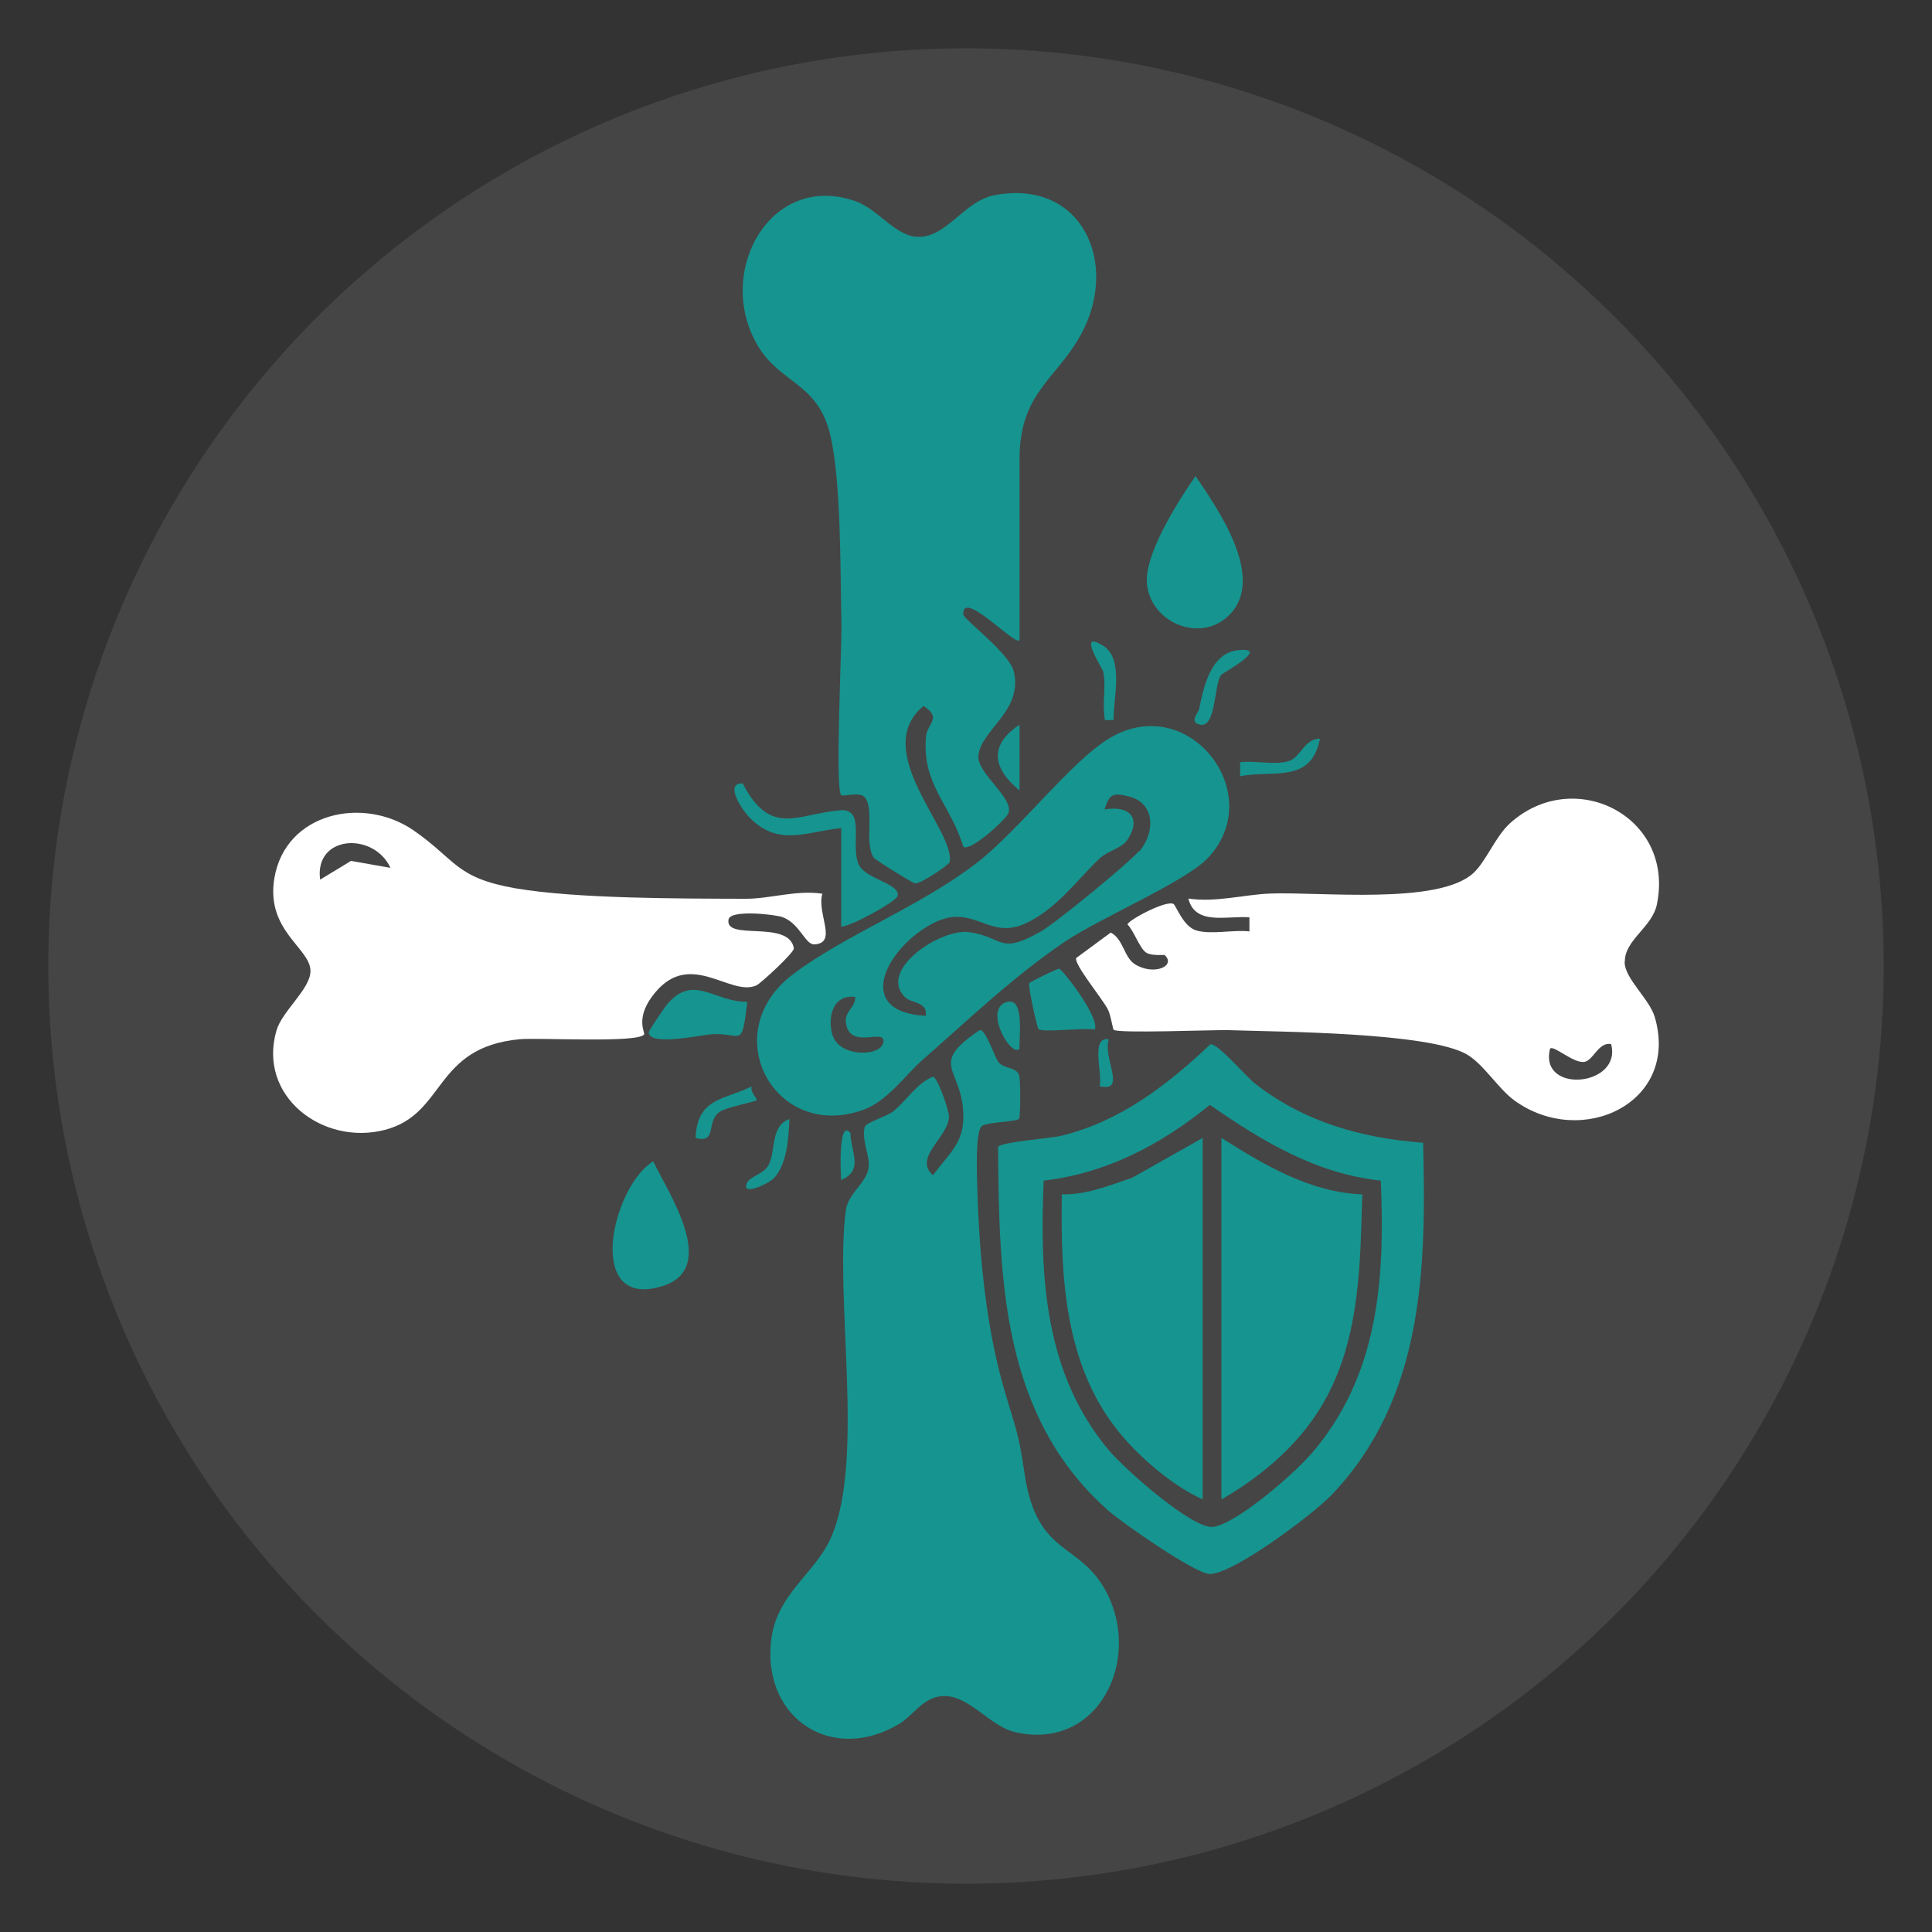 <svg xmlns="http://www.w3.org/2000/svg" id="Layer_1" data-name="Layer 1" viewBox="0 0 100 100"><rect x="0" y="0" width="100" height="100" fill="#333333" stroke="none"/><defs><style>      .cls-1 {        fill: #fff;      }      .cls-2 {        fill: none;      }      .cls-3 {        fill: #454545;      }      .cls-4 {        fill: #16948f;      }    </style></defs><rect class="cls-2" width="100" height="100"></rect><circle class="cls-3" cx="50" cy="50" r="47.5"></circle><g><path class="cls-1" d="M84.1,49.79c-.02-1.14,1.42-1.79,1.66-2.98.94-4.55-4.29-7.19-7.6-4.2-.78.71-1.23,1.97-1.91,2.59-1.82,1.65-7.94.95-10.5,1.05-1.35.05-2.81.47-4.24.26.35,1.41,2,.88,3.16.97v.73c-.83-.1-1.97.18-2.75-.05-.68-.2-1.05-1.3-1.18-1.37-.37-.22-2.37.85-2.38,1.06.33.33.64,1.26.97,1.46.32.19.93.09.96.13.6.57-.59,1.08-1.56.46-.55-.35-.59-1.31-1.24-1.63l-1.79,1.32c-.08.38,1.35,2.08,1.65,2.67.14.28.25,1,.29,1.04.22.2,5.1,0,5.94.02,2.65.09,10.38.11,12.35,1.26.87.51,1.64,1.8,2.47,2.39,3.47,2.5,8.55.11,7.25-4.33-.28-.94-1.54-1.97-1.56-2.83ZM80.23,54.28c.18-.21,1.23.79,1.79.68.46-.09.72-1.04,1.37-.92.59,2.2-3.75,2.61-3.16.24Z"></path><path class="cls-1" d="M42.57,46.26c-1.36-.21-2.71.27-4.01.26-3.33-.01-8.72,0-11.87-.54-3.12-.54-3.08-1.47-5.27-2.99-2.61-1.81-6.65-.94-7.22,2.47-.45,2.73,1.87,3.61,1.87,4.8,0,.93-1.47,2.07-1.76,3.08-.99,3.4,2.4,5.98,5.62,5.14,3.16-.83,2.5-4.27,6.97-4.69.99-.09,6.15.21,6.44-.25.06-.09-.44-.78.38-1.92,1.9-2.65,4.05.02,5.44-.62.21-.1,1.97-1.71,1.93-1.92-.26-1.5-3.6-.35-3.38-1.49.1-.52,2.4-.26,2.79-.12.91.33,1.17,1.44,1.66,1.41,1.22-.07.09-1.62.41-2.64ZM18.17,44.56l-1.6.97c-.31-2.31,2.77-2.49,3.64-.61l-2.04-.36Z"></path><path class="cls-4" d="M52.77,33.13v-9.36c0-3.48,1.94-4.14,3.21-6.51,1.96-3.67.01-8-4.49-7.16-1.6.3-2.45,2.16-3.94,2.16-1.2,0-2.06-1.42-3.28-1.85-4.41-1.54-7.29,3.7-5.05,7.48,1.15,1.95,3.07,1.91,3.73,4.53.6,2.37.54,7.2.6,9.85.03,1.24-.34,8.58-.01,8.88.12.11.99-.21,1.24.14.48.65-.05,2.34.44,3.1.07.11,2,1.31,2.13,1.33.31.05,1.77-.97,1.8-1.09.34-1.6-4.16-5.75-1.35-8.09.98.64.2.87.13,1.59-.22,2.48,1.26,3.47,1.93,5.7.36.26,2.14-1.35,2.32-1.71.38-.75-1.61-2.08-1.54-2.99.11-1.35,2.31-2.31,1.84-4.36-.22-.96-2.61-2.71-2.62-2.97-.05-1.33,2.66,1.63,2.91,1.34Z"></path><path class="cls-4" d="M63.62,31.84c1.92-1.91-.56-5.47-1.74-7.2-.89,1.28-2.7,4.1-2.51,5.64.25,2,2.8,3.01,4.25,1.56Z"></path><path class="cls-4" d="M57.1,33.43c-1.39-.9-.04,1.16,0,1.33.16.7-.03,1.46.05,2.14.05.44-.08.39.49.36-.03-1.06.56-3.13-.53-3.83Z"></path><path class="cls-4" d="M64.11,33.65c-1.47.14-1.81,1.95-2.05,3.07-.04.17-.54.69.07.79.82.15.7-2.05,1.07-2.57.08-.11,2.59-1.45.9-1.29Z"></path><path class="cls-4" d="M52.77,40.91v-3.4c-1.6,1.06-1.39,2.27,0,3.4Z"></path><path class="cls-4" d="M68.32,38.24c-.78-.04-1.01.98-1.63,1.16-.72.21-1.73-.04-2.5.05v.73c1.67-.35,3.67.42,4.13-1.94Z"></path><path class="cls-4" d="M43.54,47.96c.52,0,2.85-1.31,2.92-1.58.16-.65-1.65-.86-2.01-1.63-.46-1,.38-2.92-.96-2.81-2.23.18-3.59,1.41-5.05-1.39-.99-.03,0,1.42.39,1.8,1.49,1.49,2.93.69,4.71.51v5.1Z"></path><path class="cls-4" d="M56.66,53.3c.3-.6-1.65-3.11-1.84-3.16-.08-.02-1.5.68-1.55.75-.07.1.4,2.3.49,2.38.2.18,2.38-.08,2.89.02Z"></path><path class="cls-4" d="M38.68,51.85c-1.69.04-2.77-1.48-4.14.12-.13.15-.96,1.37-.96,1.46,0,.75,2.74.13,3.28.1,1.53-.09,1.53.81,1.82-1.68Z"></path><path class="cls-4" d="M52.77,54.28c-.04-.44.28-2.62-.6-2.43-1.35.29.17,2.94.6,2.43Z"></path><path class="cls-4" d="M52.75,57.9c.07-.09.08-2.01,0-2.25-.15-.42-.76-.33-1.05-.65-.2-.22-.65-1.68-.98-1.69-2.59,1.74-1.08,1.93-.88,4.03.17,1.74-.6,2.21-1.55,3.49-1.04-.92.81-1.98.83-3.03,0-.31-.57-2.01-.83-2.07-.86.34-1.36,1.25-2.08,1.81-.31.24-1.4.57-1.45.79-.18.7.28,1.5.2,2.09-.1.82-1.06,1.32-1.18,2.23-.6,4.52,1.01,12.98-.78,16.96-.85,1.9-2.86,2.91-3.1,5.41-.38,3.97,3.2,6.27,6.64,4.21.73-.44,1.24-1.38,2.23-1.44,1.37-.09,2.44,1.55,3.75,1.86,4.3,1.01,6.58-3.68,4.77-7.2-1.39-2.7-3.62-1.82-4.26-6.19-.33-2.24-.46-2.3-1.04-4.3-.92-3.13-1.28-6.76-1.39-10.03-.02-.69-.16-3.38.23-3.65.32-.22,1.78-.2,1.93-.38Z"></path><path class="cls-4" d="M57.39,53.79c-.98-.15-.29,1.84-.48,2.43,1.44.33.16-1.42.48-2.43Z"></path><path class="cls-4" d="M39.16,56.95c.07-.08-.36-.43-.25-.72-1.45.72-2.81.58-2.91,2.67,1.14.3.53-.8,1.22-1.33.34-.26,1.87-.54,1.93-.62Z"></path><path class="cls-4" d="M40.05,60.99c.69-.72.77-2.11.81-3.07-1.02.38-.68,1.69-1.1,2.42-.25.42-.93.56-1.08.86-.39.77,1.1.07,1.37-.21Z"></path><path class="cls-4" d="M44.02,58.65c-.66-.82-.5,2.27-.48,2.43,1.19-.52.49-1.46.48-2.43Z"></path><path class="cls-4" d="M33.81,60.11c-2.15,1.31-3.59,7.75.5,6.45,2.93-.93.26-4.85-.5-6.45Z"></path><path class="cls-4" d="M53.72,11.77c.66.46.89,3.63-.95,3.38-.06-.62.73-.9.67-1.54-.05-.54-.91-1.41-.91-1.5,0-.29.93-.53,1.19-.34Z"></path><path class="cls-4" d="M57.46,38.19c-1.99,1.17-4.69,4.76-6.9,6.47-2.97,2.29-6.83,3.73-9.53,5.78-3.97,3.01-.96,8.62,3.61,7.02,1.29-.45,2.18-1.78,3.11-2.6,2.41-2.11,4.71-4.32,7.37-6.12,1.83-1.23,6.2-3.09,7.37-4.3,3.18-3.3-.92-8.67-5.03-6.25ZM43.1,53.62c-.28-.92-.03-2.16,1.17-2.02,0,.63-.67.76-.45,1.52.32,1.14,1.95.13,1.91.78-.06.82-2.28.83-2.62-.29ZM58.95,44.05c-.54.64-4.3,3.72-5.07,4.16-2.21,1.25-1.9.29-3.72.04-1.48-.21-4.72,1.96-3.33,3.35.34.35,1.19.23,1.09.98-3.83-.2-2-3.59.41-4.81,2.04-1.03,2.81.87,4.67.06,1.65-.72,2.72-2.26,3.91-3.39.43-.41,1.14-.52,1.45-.98.75-1.14.07-1.79-1.19-1.56.25-.8.43-.89,1.28-.67,1.36.35,1.34,1.88.52,2.84Z"></path><g><path class="cls-4" d="M73.66,59.15c-3.22-.25-6.14-1.07-8.71-3.07-.46-.36-1.92-2.09-2.3-2.03-2.23,2.11-4.63,3.97-7.68,4.73-.62.15-3.12.32-3.31.58.05,6.88.19,13.97,5.73,18.85.72.63,4.49,3.26,5.23,3.26,1.23,0,5.37-3.11,6.32-4.11,4.75-5,4.89-11.68,4.72-18.22ZM67.83,75.29c-.86,1-3.81,3.57-5.03,3.74-1.06.15-4.64-3.04-5.41-3.97-3.33-3.97-3.58-8.98-3.37-13.95,3.29-.39,6.07-1.87,8.6-3.92,2.73,1.88,5.46,3.55,8.85,3.92.22,5.17-.12,10.13-3.63,14.18Z"></path><path class="cls-4" d="M63.22,77.61c2.23-1.28,4.25-3.04,5.47-5.34,1.7-3.21,1.72-6.91,1.82-10.45-2.71-.1-5.08-1.53-7.29-2.92v18.71Z"></path><path class="cls-4" d="M54.96,61.81c-.07,4.27.14,8.81,2.92,12.27,1.07,1.33,2.8,2.82,4.37,3.53v-18.71l-3.65,2.06c-1.18.4-2.37.89-3.64.86Z"></path></g></g></svg>